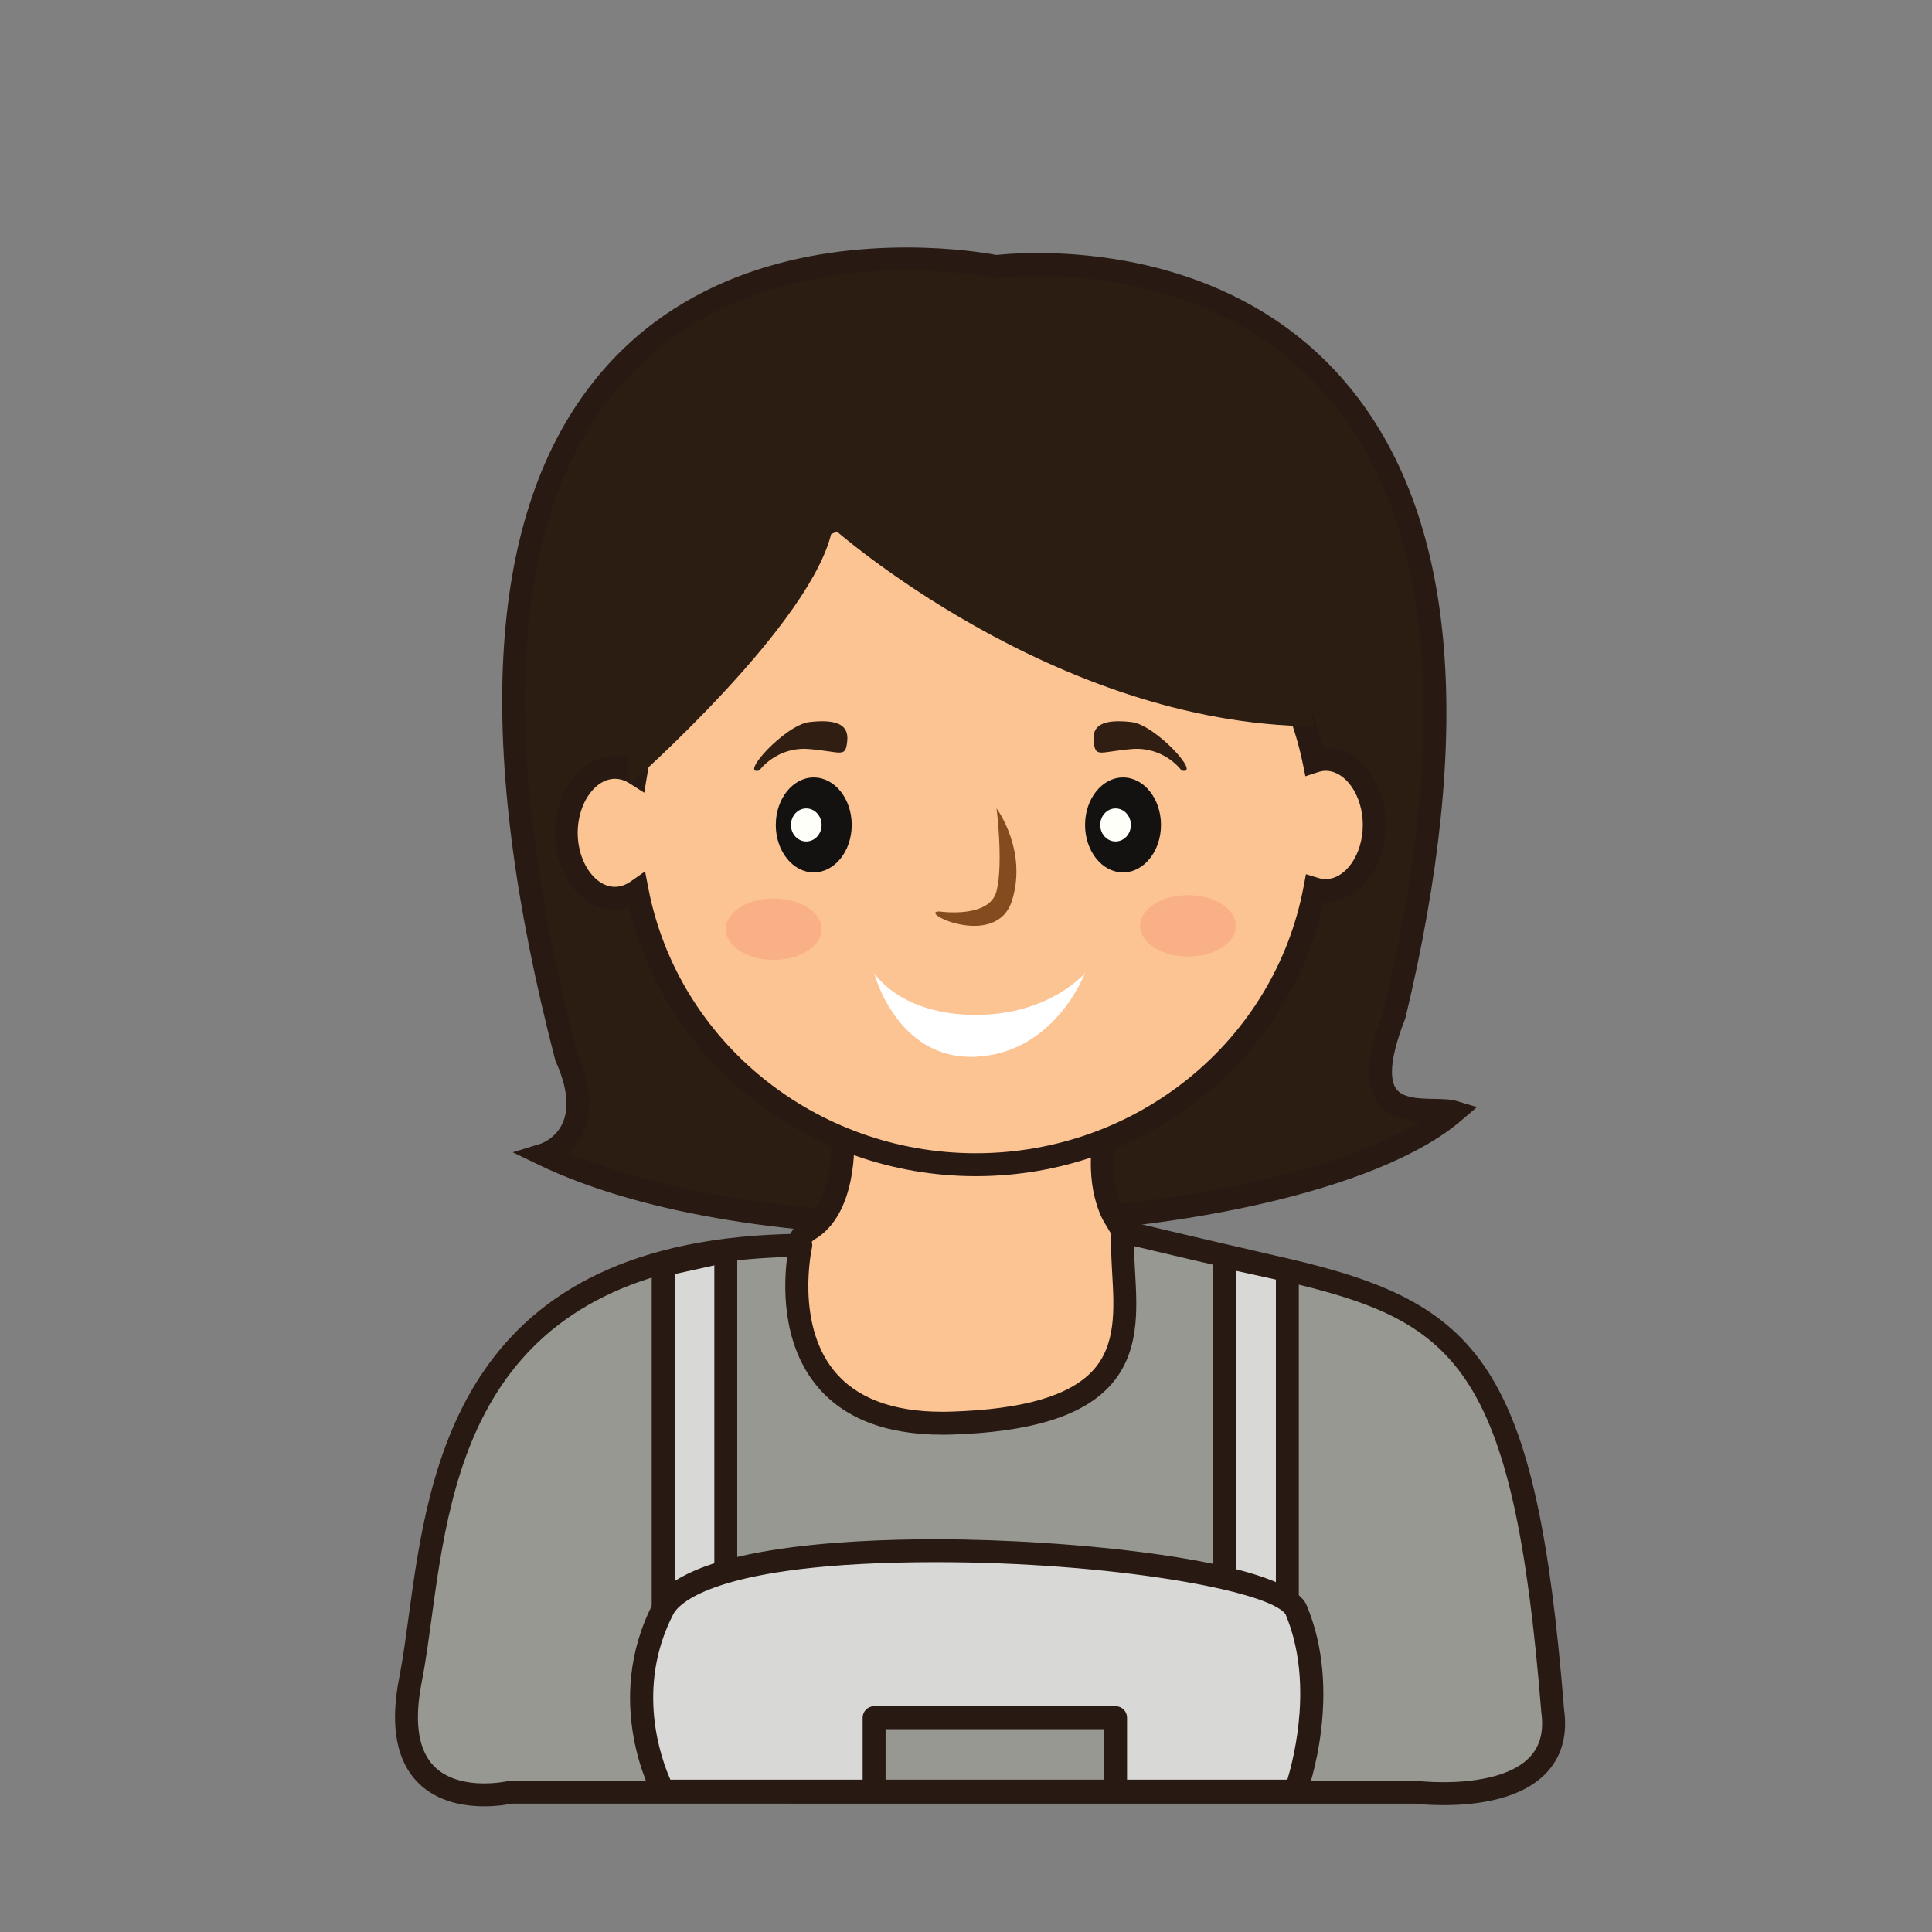 <?xml version="1.0" encoding="utf-8"?>
<!-- Generator: Adobe Illustrator 16.0.0, SVG Export Plug-In . SVG Version: 6.00 Build 0)  -->
<!DOCTYPE svg PUBLIC "-//W3C//DTD SVG 1.1//EN" "http://www.w3.org/Graphics/SVG/1.1/DTD/svg11.dtd">
<svg version="1.1" id="Layer_1" xmlns="http://www.w3.org/2000/svg" xmlns:xlink="http://www.w3.org/1999/xlink" x="0px" y="0px"
	 width="500px" height="500px" viewBox="0 0 500 500" enable-background="new 0 0 500 500" xml:space="preserve">
<rect x="0" y="0" width="500" height="500" fill="#808080" stroke="none"/>
<g id="Layer_1_copy_26">
	<g>
		<path fill="#2C1D13" d="M140.804,298.824c0,0,15-4.625,5.739-25.311C83.937,32.437,257.751,68.999,257.751,68.999
			s154.544-20.735,103.114,193.653c-11.867,30.223,9.037,23.27,15.306,25.141C339.765,318.925,203.938,329.145,140.804,298.824z"/>
		<path fill="#281912" d="M244.895,319.994c-43.113,0-80.535-6.568-105.374-18.494l-6.829-3.285l7.237-2.229
			c0.138-0.043,3.895-1.316,5.695-5.389c1.755-3.964,1.153-9.306-1.788-15.871l-0.166-0.468
			c-20.984-80.791-17.857-139.553,9.286-174.643c22.734-29.396,56.988-35.565,81.721-35.565c12.215,0,21.033,1.531,23.188,1.946
			c1.312-0.149,5.087-0.513,10.531-0.513c19.984,0,57.217,4.7,82.025,36.16c26.516,33.631,31.001,88.034,13.326,161.701
			l-0.121,0.394c-4.395,11.188-3.715,15.93-2.369,17.936c1.723,2.58,6.126,2.656,10.015,2.725c2.221,0.041,4.142,0.072,5.745,0.552
			l5.223,1.561l-4.143,3.539C357.154,307.958,303.621,319.994,244.895,319.994z M147.11,298.412
			c23.972,10.115,58.386,15.65,97.784,15.65c51.113,0,99.499-9.597,122.815-23.851c-4.154-0.271-8.709-1.237-11.384-5.239
			c-3.17-4.73-2.628-12.113,1.702-23.212c17.171-71.706,13.043-124.34-12.266-156.441c-23.258-29.495-58.455-33.899-77.367-33.899
			c-6.272,0-10.215,0.514-10.254,0.52l-0.502,0.066l-0.502-0.105c-0.091-0.018-9.309-1.914-22.462-1.914
			c-23.403,0-55.765,5.768-77.03,33.262c-25.932,33.529-28.724,90.482-8.295,169.279c3.601,8.138,4.15,15.068,1.639,20.599
			C149.959,295.41,148.534,297.132,147.11,298.412z"/>
	</g>
	<g>
		<g>
			<path fill="#FCC393" d="M218.037,293.229c0,0,1.506,18.975-8.761,25c-10.269,6.028-16.32,79.698-16.32,79.698l123.591,22.406
				l-13.49-80.847l-14.805-24.811c0,0-4.895-7.975-2.143-21.449C288.864,279.753,217.943,282.398,218.037,293.229z"/>
		</g>
		<g>
			<path fill="#281912" d="M320.167,424.005l-130.39-23.639l0.221-2.685c1.45-17.645,7.017-75.695,17.777-82.012
				c7.077-4.156,7.673-17.439,7.304-22.211l-0.007-0.205c-0.013-1.094,0.313-2.736,1.917-4.354
				c6.085-6.144,27.306-7.779,38.89-7.779c9.669,0,26.65,0.922,31.71,7.121c1.343,1.646,1.837,3.576,1.429,5.576
				c-2.455,12.022,1.601,19.031,1.773,19.324l15.102,25.307l0.091,0.547L320.167,424.005z M196.141,395.486l116.786,21.174
				l-12.703-76.131l-14.521-24.328c-0.204-0.338-5.452-9.109-2.498-23.564c0.031-0.156,0.059-0.307-0.212-0.643
				c-1.941-2.377-11.254-4.936-27.113-4.936c-20.843,0-33.637,4.014-34.864,6.227c0.164,2.65,0.878,20.98-10.242,27.506
				C205.402,323.943,199.099,361.477,196.141,395.486z"/>
		</g>
	</g>
	<g>
		<path fill="#969891" d="M207.237,322.273c0,0-11.018,47.623,39.094,46.021c56.48-1.803,42.862-30.104,44.308-49.614
			c0,0-5.176-0.978,41.808,9.864c46.977,10.838,62.159,23.854,69.384,114.195c3.616,26.022-35.414,21.086-35.414,21.086
			l-234.166-0.015c0,0-33.252,7.839-26.024-29.026C113.45,397.927,108.92,323.188,207.237,322.273z"/>
		<path fill="#281912" d="M125.322,467.474c-7.979,0-14.296-2.549-18.272-7.373c-4.72-5.743-5.979-14.448-3.734-25.881
			c0.925-4.725,1.667-10.168,2.451-15.926c5.326-39.096,13.377-98.172,101.443-98.987c0.828,0.016,1.77,0.399,2.342,1.11
			c0.569,0.705,0.781,1.635,0.581,2.521c-0.048,0.188-4.264,19.287,5.57,31.623c5.714,7.174,15.199,10.806,28.192,10.806
			c0.765,0,1.541-0.015,2.341-0.039c18.625-0.595,30.61-4.089,36.643-10.679c6.005-6.569,5.479-15.905,4.967-24.934
			c-0.197-3.439-0.397-6.984-0.225-10.328c-0.109-0.367-0.146-0.766-0.092-1.152c0.213-1.463,1.476-2.549,2.951-2.549
			c0.184,0,0.525,0.039,0.705,0.07c0.242,0.047,0.473,0.121,0.688,0.223c1.824,0.479,9.567,2.367,41.238,9.674
			c49.968,11.527,64.517,27.371,71.675,116.853c0.875,6.269-0.493,11.633-4.091,15.766c-6.401,7.354-18.283,8.896-27.125,8.896
			c-3.774,0-6.578-0.289-7.328-0.375l-233.684-0.019C131.589,466.972,128.809,467.474,125.322,467.474z M203.72,325.309
			c-79.599,2.256-86.797,55.067-92.072,93.784c-0.798,5.853-1.55,11.375-2.512,16.265c-1.883,9.608-1.043,16.661,2.499,20.969
			c3.546,4.307,9.402,5.219,13.688,5.219c3.533,0,6.22-0.619,6.248-0.627c0.22-0.047,0.45-0.072,0.679-0.072l234.166,0.019
			c0.127,0,0.247,0.008,0.373,0.014c0.027,0.01,2.84,0.354,6.782,0.354c6.229,0,17.455-0.894,22.647-6.849
			c2.457-2.826,3.327-6.496,2.672-11.235c-7.236-90.445-22.322-101.375-67.111-111.709c-19.244-4.443-32.232-7.476-38.289-8.941
			c0.016,2.193,0.145,4.496,0.277,6.885c0.558,9.779,1.186,20.861-6.512,29.273c-7.17,7.838-20.523,11.955-40.831,12.607
			c-0.862,0.028-1.702,0.039-2.529,0.039c-14.906,0-25.961-4.396-32.859-13.07C202.186,347.098,202.824,332.164,203.72,325.309z"/>
	</g>
	<g>
		<polygon fill="#D8D8D6" points="187.832,323.779 171.628,327.354 171.628,416.339 187.832,416.339 		"/>
		<path fill="#281912" d="M187.832,419.314h-16.204c-1.636,0-2.966-1.336-2.966-2.976v-88.985c0-1.392,0.97-2.599,2.326-2.896
			l16.205-3.572c0.886-0.193,1.8,0.02,2.498,0.584c0.703,0.562,1.11,1.412,1.11,2.312v92.561
			C190.802,417.979,189.473,419.314,187.832,419.314z M174.597,413.373h10.271v-85.898l-10.271,2.262V413.373z"/>
	</g>
	<g>
		<polygon fill="#D8D8D6" points="316.959,325.203 333.163,328.777 333.163,417.77 316.959,417.77 		"/>
		<path fill="#281912" d="M333.163,420.732h-16.204c-1.636,0-2.967-1.324-2.967-2.963v-92.566c0-0.898,0.409-1.75,1.105-2.311
			c0.703-0.564,1.612-0.781,2.499-0.584l16.205,3.573c1.36,0.297,2.329,1.502,2.329,2.896v88.992
			C336.132,419.408,334.804,420.732,333.163,420.732z M319.928,414.802h10.271V331.16l-10.271-2.264V414.802z"/>
	</g>
	<g>
		<path fill="#2C1D13" stroke="#281912" stroke-width="5.934" stroke-miterlimit="10" d="M191.257,332.555"/>
	</g>
	<g>
		<g>
			<path fill="#FCC393" d="M343.052,196.516c-1.026,0-2.022,0.216-2.977,0.529c-8.171-39.94-44.237-70.042-87.523-70.042
				c-44.424,0-81.152,31.73-88.013,73.236c-1.643-1.051-3.452-1.683-5.385-1.683c-6.964,0-12.616,7.606-12.616,16.985
				c0,9.375,5.652,16.985,12.616,16.985c2.079,0,4.02-0.746,5.75-1.954c7.846,40.341,44.075,70.855,87.647,70.855
				c43.764,0,80.099-30.781,87.73-71.386c0.895,0.275,1.812,0.443,2.77,0.443c6.964,0,12.611-7.606,12.611-16.981
				C355.663,204.122,350.016,196.516,343.052,196.516z"/>
		</g>
		<g>
			<path fill="#281912" d="M252.552,304.395c-42.893,0-80.021-28.99-89.738-69.476c-1.196,0.38-2.416,0.572-3.659,0.572
				c-8.592,0-15.581-8.952-15.581-19.951c0-11.006,6.989-19.955,15.581-19.955c1.065,0,2.122,0.145,3.158,0.428
				c8.75-41.929,46.102-71.977,90.239-71.977c42.808,0,80.093,29.071,89.791,69.541c8.979-0.569,16.287,8.626,16.287,19.927
				c0,11.184-7.259,20.273-16.014,19.939C333.449,274.73,296.044,304.395,252.552,304.395z M166.944,225.52l0.87,4.483
				c7.716,39.667,43.354,68.456,84.737,68.456c41.633,0,77.305-29.001,84.812-68.964l0.617-3.249l3.16,0.961
				c0.698,0.208,1.321,0.31,1.91,0.31c5.226,0,9.644-6.414,9.644-14.012c0-7.598-4.418-14.02-9.644-14.02
				c-0.607,0-1.273,0.125-2.052,0.381l-3.165,1.035l-0.666-3.263c-8.021-39.207-43.605-67.666-84.617-67.666
				c-42.525,0-78.308,29.753-85.086,70.752l-0.733,4.441l-3.793-2.428c-6.54-4.178-13.431,3.385-13.431,12.803
				c0,9.548,7.107,17.208,13.693,12.6L166.944,225.52z"/>
		</g>
	</g>
	<g>
		<path fill="#141211" d="M220.423,213.493c0,6.79-4.402,12.289-9.828,12.289c-5.42,0-9.822-5.5-9.822-12.289
			c0-6.782,4.402-12.286,9.822-12.286C216.021,201.207,220.423,206.711,220.423,213.493z"/>
	</g>
	<g>
		<path fill="#FFFFFA" d="M212.628,213.504c0,2.358-1.774,4.268-3.967,4.268c-2.188,0-3.961-1.91-3.961-4.268
			c0-2.369,1.773-4.283,3.961-4.283C210.854,209.221,212.628,211.136,212.628,213.504z"/>
	</g>
	<g>
		<path fill="#141211" d="M300.459,213.493c0,6.79-4.4,12.289-9.82,12.289c-5.422,0-9.826-5.5-9.826-12.289
			c0-6.782,4.404-12.286,9.826-12.286C296.059,201.207,300.459,206.711,300.459,213.493z"/>
	</g>
	<g>
		<path fill="#FFFFFA" d="M292.669,213.504c0,2.358-1.776,4.268-3.961,4.268c-2.192,0-3.966-1.91-3.966-4.268
			c0-2.369,1.773-4.283,3.966-4.283C290.893,209.221,292.669,211.136,292.669,213.504z"/>
	</g>
	<g>
		<path fill="#834C1F" d="M243.177,235.896c0,0,12.949,1.926,14.734-5.304c1.784-7.225,0-21.371,0-21.371s8.028,10.775,4.016,23.783
			C257.911,246.012,236.999,235.789,243.177,235.896z"/>
	</g>
	<g opacity="0.7">
		<g>
			<path fill="#F9A880" d="M212.628,240.477c0,4.393-5.544,7.947-12.404,7.947c-6.841,0-12.392-3.554-12.392-7.947
				c0-4.397,5.551-7.951,12.392-7.951C207.084,232.526,212.628,236.08,212.628,240.477z"/>
		</g>
	</g>
	<g opacity="0.7">
		<g>
			<ellipse fill="#F9A880" cx="307.454" cy="239.614" rx="12.398" ry="7.952"/>
		</g>
	</g>
	<g>
		<path fill="#FFFFFF" d="M226.219,251.793c0,0,5.802,22.652,26.333,21.688c20.531-0.965,28.261-21.688,28.261-21.688
			s-9.065,10.857-28.26,10.857C232.837,262.652,226.219,251.793,226.219,251.793z"/>
	</g>
	<g>
		<path fill="#301E12" d="M196.509,199.399c0,0,4.46-6.265,12.945-5.543s9.372,2.412,9.817-2.169
			c0.445-4.577-3.572-5.535-9.817-4.813C203.21,187.596,191.155,200.854,196.509,199.399z"/>
	</g>
	<g>
		<path fill="#301E12" d="M305.783,199.399c0,0-4.461-6.265-12.94-5.543c-8.481,0.722-9.375,2.412-9.819-2.169
			c-0.447-4.577,3.574-5.535,9.819-4.813C299.092,187.596,311.141,200.854,305.783,199.399z"/>
	</g>
	<g>
		<path fill="#2C1D13" d="M163.021,202.949c0,0,48.139-42.259,52.423-66.355c0,0,57.136,50.849,124.466,51.375
			c0,0-7.115-83.312-83.16-76.086C180.697,119.112,156.596,148.502,163.021,202.949z"/>
	</g>
	<g>
		<path fill="#D8D8D6" d="M335.316,416.339c-9.399-15.33-151.16-24.228-163.688,0c-12.526,24.236,0,47.207,0,47.207h163.688
			C335.316,463.546,344.708,438.267,335.316,416.339z"/>
		<path fill="#281912" d="M335.316,466.509H171.628c-1.082,0-2.083-0.588-2.604-1.545c-0.542-0.986-13.134-24.643-0.031-49.981
			c7.48-14.467,49.104-16.623,73.251-16.623c34.492,0,88.728,5.225,95.599,16.436c0.075,0.127,0.143,0.25,0.196,0.385
			c9.753,22.75,0.455,48.326,0.056,49.4C337.662,465.742,336.552,466.509,335.316,466.509z M173.495,460.58h159.668
			c1.851-6.137,6.729-25.728-0.479-42.836c-4.34-6.135-45.271-13.455-90.44-13.455c-58.098,0-66.818,11.18-67.976,13.416
			C164.391,436.8,171.122,455.228,173.495,460.58z"/>
	</g>
	<g>
		<rect x="226.215" y="444.535" fill="#969891" width="62.493" height="19.012"/>
		<path fill="#281912" d="M288.708,466.509h-62.493c-1.635,0-2.965-1.326-2.965-2.963v-19.012c0-1.637,1.33-2.967,2.965-2.967
			h62.493c1.64,0,2.969,1.329,2.969,2.967v19.012C291.677,465.183,290.348,466.509,288.708,466.509z M229.186,460.58h56.557v-13.078
			h-56.557V460.58z"/>
	</g>
</g>
</svg>
